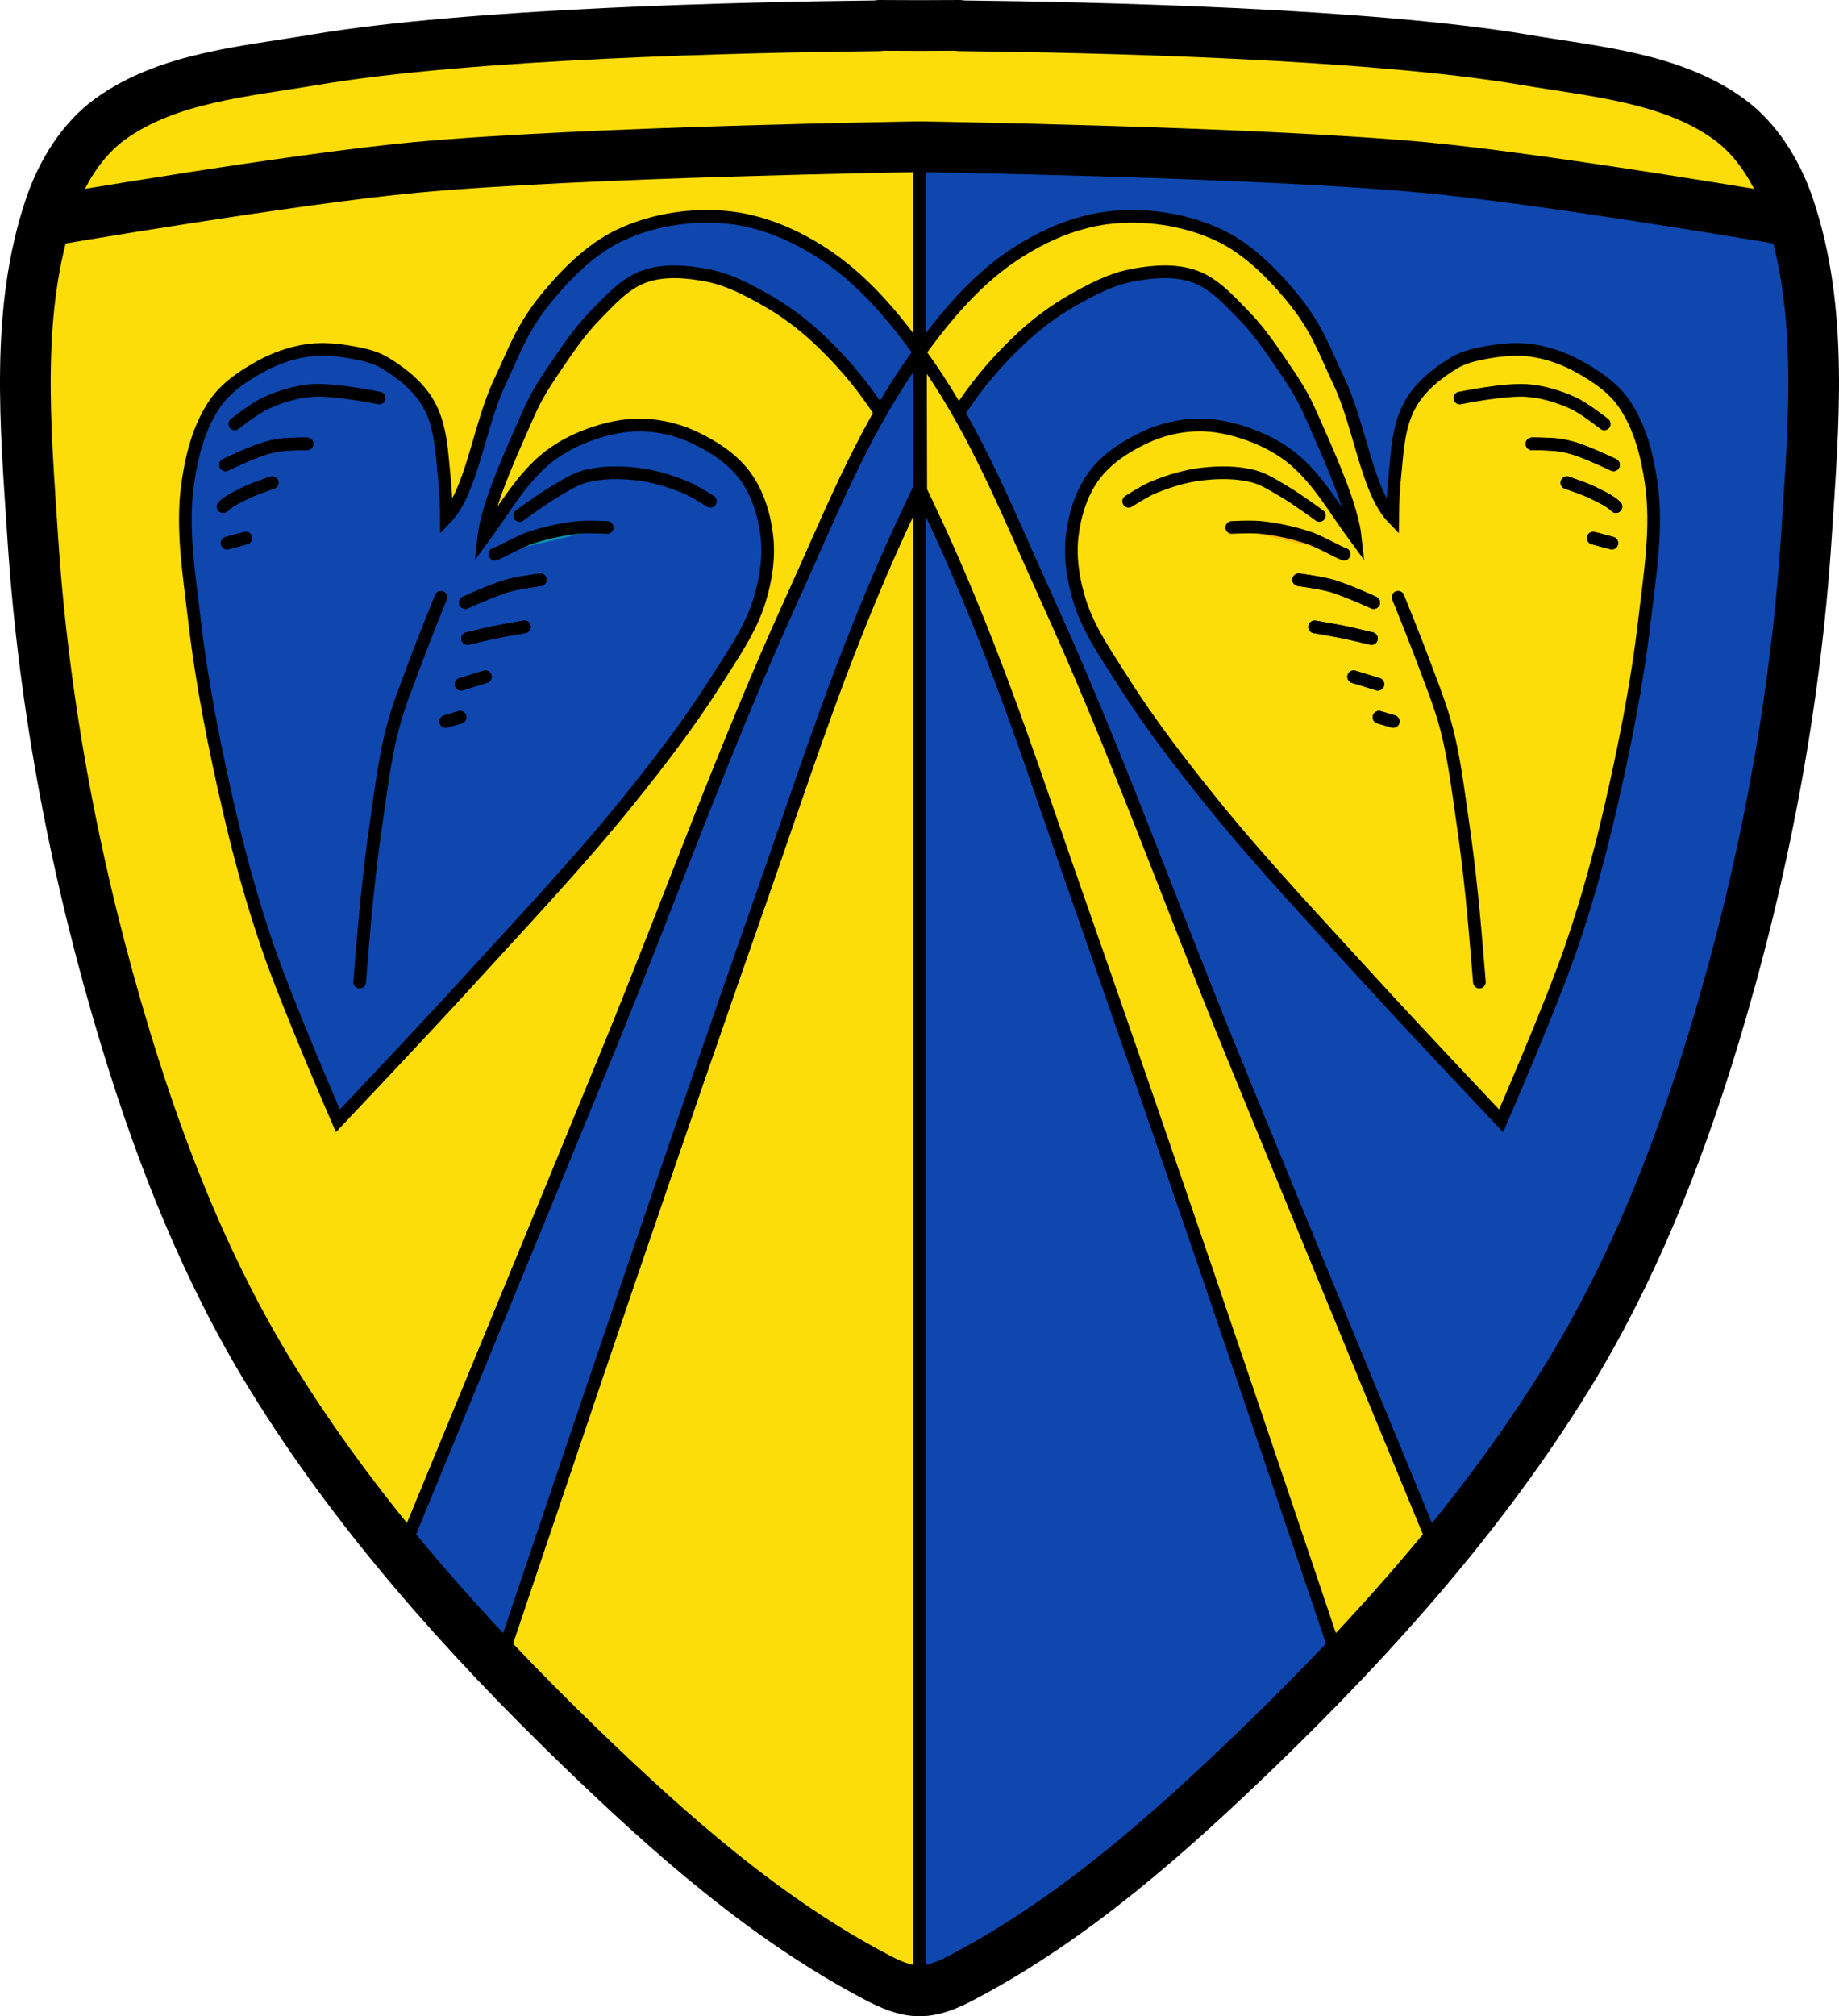 <svg xmlns="http://www.w3.org/2000/svg" width="725.502" height="795.25"><path d="m317.666 125.657-.062.157c-53.322.572-161.44 3.029-222.938 13.437-27.488 4.652-57.711 7.001-80.343 23.281-11.27 8.107-19.225 21.116-23.72 34.25-14.09 41.18-9.816 86.943-7 130.375C-12.032 394.434.845 461.505 20.48 526.001c13.973 45.898 31.947 91.277 57.062 132.156 33.288 54.181 76.295 102.447 122.032 146.625 35.557 34.346 73.43 67.929 117.218 90.875 5.165 2.707 11.038 6.694 16.688 5.25 5.65 1.444 11.522-2.543 16.687-5.25 43.79-22.946 81.63-56.529 117.188-90.875 45.737-44.178 88.775-92.444 122.062-146.625 25.116-40.88 43.09-86.258 57.063-132.156 19.635-64.496 32.512-131.567 36.875-198.844 2.817-43.432 7.059-89.195-7.031-130.375-4.495-13.134-12.418-26.143-23.688-34.25-22.632-16.28-52.856-18.629-80.344-23.281-61.501-10.408-169.65-12.865-222.968-13.437l-.063-.157s-6.666.015-15.812.063c-9.129-.048-15.782-.063-15.782-.063z" style="fill:#fcdd09;fill-opacity:1;stroke:none" transform="translate(29.28 -115.657)"/><path d="M657.592 128.405 512.11 107.297 386.186 99.16l-72.743-.006.007 727.375 81.29-47.878 98.991-100.213 102.657-142.986 30.062-83.83 22.489-93.376 14.386-105.467 3.945-53.406-1.222-39.108z" style="fill:#0f47af;fill-opacity:1;stroke:none" transform="translate(49.308 -41.28)"/><path d="M269.394 203.602c-3.348-.922-6.753-1.626-10.173-2.038-14.245-1.717-29.478.424-42.597 6.234-11.556 5.118-21.11 14.42-29.254 24.084-10.84 12.863-13.709 22.337-19.346 34.14-8.312 17.4-11.072 43.233-21.224 53.817-.072-5.424-.265-10.743-.697-14.802-1.077-10.104-1.246-20.96-6.202-29.832-3.897-6.979-10.58-12.347-17.435-16.46-3.41-2.046-7.404-3.053-11.309-3.807-6.202-1.198-12.654-1.95-18.913-1.097-6.608.902-13.1 3.222-18.935 6.45-6.642 3.675-13.338 8.155-17.674 14.385-6.438 9.25-9.328 20.826-10.89 31.987-2.445 17.479.588 35.361 2.606 52.894 2.966 25.78 8.077 51.31 13.941 76.587 4.138 17.837 9.04 35.53 14.973 52.853 8.006 23.375 27.765 68.73 27.765 68.73s34.608-36.552 51.553-55.152c21.193-23.265 42.894-46.127 62.664-70.613 12.456-15.428 24.565-31.208 35.164-47.967 6.292-9.95 13.253-19.83 16.795-31.058 2.62-8.301 4.04-17.289 3.03-25.934-.974-8.33-3.62-16.917-8.595-23.667-4.934-6.694-12.357-11.51-19.87-15.075-6.38-3.029-13.536-4.774-20.596-4.972-7.1-.2-14.29 1.408-20.966 3.838-6.45 2.347-12.712 5.693-17.907 10.178-9.72 8.391-16.085 19.94-23.745 30.305 1.305-11.826 9.205-29.711 15.49-43.899 3.289-7.424 4.83-11.528 11.567-21.439 5.191-7.636 10.286-15.458 16.739-22.062 5.797-5.932 11.692-12.665 19.497-15.473 7.818-2.812 16.75-2.034 24.909-.466 8.25 1.584 15.909 5.628 23.218 9.768 7.082 4.011 13.729 8.92 19.715 14.436 8.642 7.964 16.47 16.912 23.084 26.627 8.897 13.07 15.18 27.768 21.954 42.052 8.28 17.457 15.757 35.297 22.805 53.286 12.556 32.044 23.26 64.786 34.656 97.26 17.597 50.146 34.901 100.405 52.088 150.692 14.6 42.722 39.497 116.613 51.99 153.74 4.686 13.924 14.491-19.315 14.491-19.315l9.235-31.904s-36.31-116.556-66.68-190.74C432 470.775 410.345 410.233 383.71 351.838c-14.334-31.427-27.097-64.098-46.85-92.434-11.008-15.792-23.456-31.397-39.305-42.322-8.51-5.866-18.118-10.717-28.16-13.48z" style="fill:#0f47af;fill-opacity:1;stroke:#000;stroke-width:5;stroke-linecap:round;stroke-linejoin:miter;stroke-miterlimit:4;stroke-opacity:1;stroke-dasharray:none" transform="translate(29.28 -115.657)"/><path d="M144.67 351.2s-6.614 16.282-9.66 24.522c-3.36 9.09-7.09 18.09-9.503 27.476-3.16 12.297-4.6 24.978-6.447 37.54-1.4 9.515-2.508 19.074-3.513 28.64-1.177 11.196-2.95 33.647-2.95 33.647M63.33 282.868s7.757-6.15 12.215-8.193c5.69-2.607 11.864-4.485 18.104-4.979 8.919-.705 26.677 2.959 26.677 2.959" style="fill:none;fill-opacity:1;stroke:#000;stroke-width:5;stroke-linecap:round;stroke-linejoin:miter;stroke-miterlimit:4;stroke-opacity:1;stroke-dasharray:none" transform="translate(29.28 -115.657)"/><path d="M59.687 298.998s9.747-4.632 14.873-6.266a41.464 41.464 0 0 1 7.214-1.6c3.333-.436 10.075-.416 10.075-.416M58.74 315.472c2.195-2.185 5.903-3.918 9.076-5.471 3.29-1.61 10.251-3.953 10.251-3.953M60.358 329.862l7.316-1.971" style="fill:#0b92ae;fill-opacity:1;stroke:#000;stroke-width:5;stroke-linecap:round;stroke-linejoin:miter;stroke-miterlimit:4;stroke-opacity:1;stroke-dasharray:none" transform="translate(29.28 -115.657)"/><path d="M175.711 318.973s9.258-6.764 14.207-9.637c3.844-2.231 7.665-4.776 11.974-5.869 6.516-1.652 13.471-1.592 20.15-.83 6.615.756 13.104 2.763 19.26 5.3 3.416 1.41 9.657 5.447 9.657 5.447" style="fill:none;fill-opacity:1;stroke:#000;stroke-width:5;stroke-linecap:round;stroke-linejoin:miter;stroke-miterlimit:4;stroke-opacity:1;stroke-dasharray:none" transform="translate(29.28 -115.657)"/><path d="M165.94 334.214c2.157-.602 9.216-4.835 14.131-6.47a89.399 89.399 0 0 1 18.641-4.035c3.83-.41 11.557-.008 11.557-.008M154.306 353.324s10.849-4.953 16.558-6.6c4.237-1.22 13.01-2.395 13.01-2.395M155.183 367.51s6.792-1.658 10.214-2.368c4.038-.838 12.168-2.23 12.168-2.23M152.615 385.53l9.575-2.943M146.584 400.206l5.63-1.638" style="fill:#0b92ae;fill-opacity:1;stroke:#000;stroke-width:5;stroke-linecap:round;stroke-linejoin:miter;stroke-miterlimit:4;stroke-opacity:1;stroke-dasharray:none" transform="translate(29.28 -115.657)"/><path d="M397.55 203.602c3.348-.922 6.753-1.626 10.173-2.038 14.245-1.717 29.478.424 42.597 6.234 11.556 5.118 21.11 14.42 29.254 24.084 10.84 12.863 13.709 22.337 19.346 34.14 8.311 17.4 11.072 43.233 21.224 53.817.072-5.424.264-10.743.697-14.802 1.077-10.104 1.246-20.96 6.202-29.832 3.897-6.979 10.58-12.347 17.434-16.46 3.41-2.046 7.405-3.053 11.31-3.807 6.202-1.198 12.654-1.95 18.912-1.097 6.608.902 13.1 3.222 18.936 6.45 6.642 3.675 13.338 8.155 17.674 14.385 6.438 9.25 9.328 20.826 10.89 31.987 2.445 17.479-.588 35.361-2.606 52.894-2.967 25.78-8.077 51.31-13.941 76.587-4.138 17.837-9.04 35.53-14.974 52.853-8.005 23.375-27.764 68.73-27.764 68.73s-34.608-36.552-51.553-55.152c-21.193-23.265-42.894-46.127-62.664-70.613-12.456-15.428-24.565-31.208-35.164-47.967-6.292-9.95-13.254-19.83-16.796-31.058-2.619-8.301-4.04-17.289-3.028-25.934.973-8.33 3.618-16.917 8.594-23.667 4.934-6.694 12.357-11.51 19.87-15.075 6.38-3.029 13.536-4.774 20.595-4.972 7.101-.2 14.291 1.408 20.967 3.838 6.45 2.347 12.712 5.693 17.907 10.178 9.72 8.391 16.085 19.94 23.745 30.305-1.305-11.826-9.205-29.711-15.49-43.899-3.289-7.424-4.83-11.528-11.567-21.439-5.191-7.636-10.286-15.458-16.74-22.062-5.797-5.932-11.691-12.665-19.496-15.473-7.818-2.812-16.75-2.034-24.909-.466-8.25 1.584-15.909 5.628-23.218 9.768-7.082 4.011-13.729 8.92-19.715 14.436-8.643 7.964-16.47 16.912-23.084 26.627-8.897 13.07-15.18 27.768-21.954 42.052-8.28 17.457-15.757 35.297-22.805 53.286-12.556 32.044-23.26 64.786-34.656 97.26-17.597 50.146-34.901 100.405-52.088 150.692-14.974 43.817-52.926 156.52-52.926 156.52l-38.8-43.799s59.414-144.087 82.69-200.94c24.316-59.398 45.971-119.94 72.606-178.335 14.334-31.427 27.097-64.098 46.85-92.434 11.008-15.792 23.456-31.397 39.305-42.322 8.51-5.866 18.118-10.717 28.16-13.48z" style="fill:#fcdd09;fill-opacity:1;stroke:#000;stroke-width:5;stroke-linecap:round;stroke-linejoin:miter;stroke-miterlimit:4;stroke-opacity:1;stroke-dasharray:none" transform="translate(29.28 -115.657)"/><path d="M522.274 351.2s6.614 16.282 9.66 24.522c3.36 9.09 7.09 18.09 9.503 27.476 3.16 12.297 4.6 24.978 6.447 37.54 1.4 9.515 2.507 19.074 3.513 28.64 1.177 11.196 2.95 33.647 2.95 33.647M603.615 282.868s-7.758-6.15-12.216-8.193c-5.69-2.607-11.865-4.485-18.104-4.979-8.919-.705-26.677 2.959-26.677 2.959" style="fill:none;fill-opacity:1;stroke:#000;stroke-width:5;stroke-linecap:round;stroke-linejoin:miter;stroke-miterlimit:4;stroke-opacity:1;stroke-dasharray:none" transform="translate(29.28 -115.657)"/><path d="M607.257 298.998s-9.748-4.632-14.873-6.266a41.466 41.466 0 0 0-7.214-1.6c-3.333-.436-10.075-.416-10.075-.416M608.204 315.472c-2.195-2.185-5.903-3.918-9.076-5.471-3.29-1.61-10.251-3.953-10.251-3.953M606.586 329.862l-7.316-1.971" style="fill:#ffb601;fill-opacity:1;stroke:#000;stroke-width:5;stroke-linecap:round;stroke-linejoin:miter;stroke-miterlimit:4;stroke-opacity:1;stroke-dasharray:none" transform="translate(29.28 -115.657)"/><path d="M491.233 318.973s-9.258-6.764-14.207-9.637c-3.844-2.231-7.666-4.776-11.974-5.869-6.516-1.652-13.471-1.592-20.15-.83-6.616.756-13.104 2.763-19.26 5.3-3.417 1.41-9.657 5.447-9.657 5.447" style="fill:none;fill-opacity:1;stroke:#000;stroke-width:5;stroke-linecap:round;stroke-linejoin:miter;stroke-miterlimit:4;stroke-opacity:1;stroke-dasharray:none" transform="translate(29.28 -115.657)"/><path d="M501.004 334.214c-2.157-.602-9.216-4.835-14.131-6.47a89.398 89.398 0 0 0-18.641-4.035c-3.83-.41-11.557-.008-11.557-.008M512.638 353.324s-10.849-4.953-16.558-6.6c-4.237-1.22-13.01-2.395-13.01-2.395M511.76 367.51s-6.791-1.658-10.213-2.368c-4.038-.838-12.168-2.23-12.168-2.23M514.329 385.53l-9.575-2.943M520.36 400.206l-5.63-1.638" style="fill:#ffb601;fill-opacity:1;stroke:#000;stroke-width:5;stroke-linecap:round;stroke-linejoin:miter;stroke-miterlimit:4;stroke-opacity:1;stroke-dasharray:none" transform="translate(29.28 -115.657)"/><path d="M333.637 254.424c-1.197 1.658-2.403 3.324-3.565 4.991-19.753 28.336-32.516 60.995-46.85 92.422-26.634 58.396-48.29 118.94-72.607 178.338-22.702 55.454-81.314 197.603-81.314 197.603l37.746 46.239s37.778-112.182 52.63-155.638c17.186-50.288 34.481-100.535 52.078-150.68 11.395-32.475 22.084-65.22 34.64-97.265 7.048-17.988 14.536-35.81 22.815-53.266 1.494-3.149 2.978-6.34 4.457-9.507l-.03-53.237z" style="fill:#0f47af;fill-opacity:1;stroke:#000;stroke-width:5;stroke-linecap:round;stroke-linejoin:miter;stroke-miterlimit:4;stroke-opacity:1;stroke-dasharray:none" transform="translate(29.28 -115.657)"/><path d="M607.256 298.998s-9.747-4.632-14.872-6.266a41.461 41.461 0 0 0-7.214-1.6c-3.333-.436-10.075-.416-10.075-.416M608.204 315.472c-2.195-2.185-5.903-3.918-9.076-5.471-3.29-1.61-10.251-3.953-10.251-3.953M606.586 329.862l-7.316-1.971M512.638 353.324s-10.849-4.953-16.558-6.6c-4.237-1.22-13.01-2.395-13.01-2.395M511.76 367.51s-6.791-1.658-10.213-2.368c-4.038-.838-12.168-2.23-12.168-2.23M514.329 385.53l-9.575-2.943M520.36 400.206l-5.63-1.638" style="fill:#0b92ae;fill-opacity:1;stroke:#000;stroke-width:5;stroke-linecap:round;stroke-linejoin:miter;stroke-miterlimit:4;stroke-opacity:1;stroke-dasharray:none" transform="translate(29.28 -115.657)"/><path d="m333.845 255.196.119 53.95c1.246 2.674 2.512 5.363 3.772 8.022 8.28 17.456 15.738 35.278 22.787 53.266 12.556 32.045 23.273 64.79 34.67 97.265 17.596 50.145 34.891 100.392 52.078 150.68 14.69 42.982 52.223 154.431 52.223 154.431l39.833-40.885s-59.605-144.541-83.025-201.75c-24.317-59.398-45.972-119.942-72.607-178.338-14.334-31.427-27.097-64.086-46.85-92.422-.983-1.41-1.993-2.814-3-4.219z" style="fill:#fcdd09;fill-opacity:1;stroke:#000;stroke-width:5;stroke-linecap:round;stroke-linejoin:miter;stroke-miterlimit:4;stroke-opacity:1;stroke-dasharray:none" transform="translate(29.28 -115.657)"/><path d="M59.687 298.998s9.747-4.632 14.873-6.266a41.463 41.463 0 0 1 7.214-1.6c3.333-.436 10.075-.416 10.075-.416M58.74 315.472c2.195-2.185 5.903-3.918 9.076-5.471 3.29-1.61 10.251-3.953 10.251-3.953M60.358 329.862l7.316-1.971M154.306 353.324s10.849-4.953 16.558-6.6c4.237-1.22 13.01-2.395 13.01-2.395M155.183 367.51s6.792-1.658 10.214-2.368c4.038-.838 12.168-2.23 12.168-2.23M152.615 385.53l9.575-2.943M146.584 400.206l5.63-1.638" style="fill:#ffb601;fill-opacity:1;stroke:#000;stroke-width:5;stroke-linecap:round;stroke-linejoin:miter;stroke-miterlimit:4;stroke-opacity:1;stroke-dasharray:none" transform="translate(29.28 -115.657)"/><path d="M333.472 178.747v713.515" style="fill:none;stroke:#000;stroke-width:5;stroke-linecap:butt;stroke-linejoin:miter;stroke-miterlimit:4;stroke-opacity:1;stroke-dasharray:none" transform="translate(29.28 -115.657)"/><path d="m317.666 125.657-.062.157c-53.322.572-161.44 3.029-222.938 13.437-27.488 4.652-57.711 7.001-80.343 23.281-11.27 8.107-19.225 21.116-23.72 34.25-14.09 41.18-9.816 86.943-7 130.375C-12.032 394.434.845 461.505 20.48 526.001c13.973 45.898 31.947 91.277 57.062 132.156 33.288 54.181 76.295 102.447 122.032 146.625 35.557 34.346 73.43 67.929 117.218 90.875 5.165 2.707 10.856 5.25 16.688 5.25 5.831 0 11.522-2.543 16.687-5.25 43.79-22.946 81.63-56.529 117.188-90.875 45.737-44.178 88.775-92.444 122.062-146.625 25.116-40.88 43.09-86.258 57.063-132.156 19.635-64.496 32.512-131.567 36.875-198.844 2.817-43.432 7.059-89.195-7.031-130.375-4.495-13.134-12.418-26.143-23.688-34.25-22.632-16.28-52.856-18.629-80.344-23.281-61.501-10.408-169.65-12.865-222.968-13.437l-.063-.157s-6.666.015-15.812.063c-9.129-.048-15.782-.063-15.782-.063z" style="fill:none;stroke:#000;stroke-width:20;stroke-linecap:butt;stroke-linejoin:round;stroke-miterlimit:4;stroke-opacity:1;stroke-dasharray:none" transform="translate(29.28 -115.657)"/><path d="M-769.831-16.606s-132.672 2.018-198.666 8.141c-48.793 4.527-145.483 21.108-145.483 21.108" style="fill:none;stroke:#000;stroke-width:20;stroke-linecap:round;stroke-linejoin:miter;stroke-miterlimit:4;stroke-opacity:1;stroke-dasharray:none" transform="translate(1132.582 74.482)"/><path d="M-749.802 57.77s132.672 2.02 198.666 8.143c48.792 4.527 145.483 21.108 145.483 21.108" style="fill:none;stroke:#000;stroke-width:20;stroke-linecap:round;stroke-linejoin:miter;stroke-miterlimit:4;stroke-opacity:1;stroke-dasharray:none" transform="translate(1112.553 .104)"/></svg>